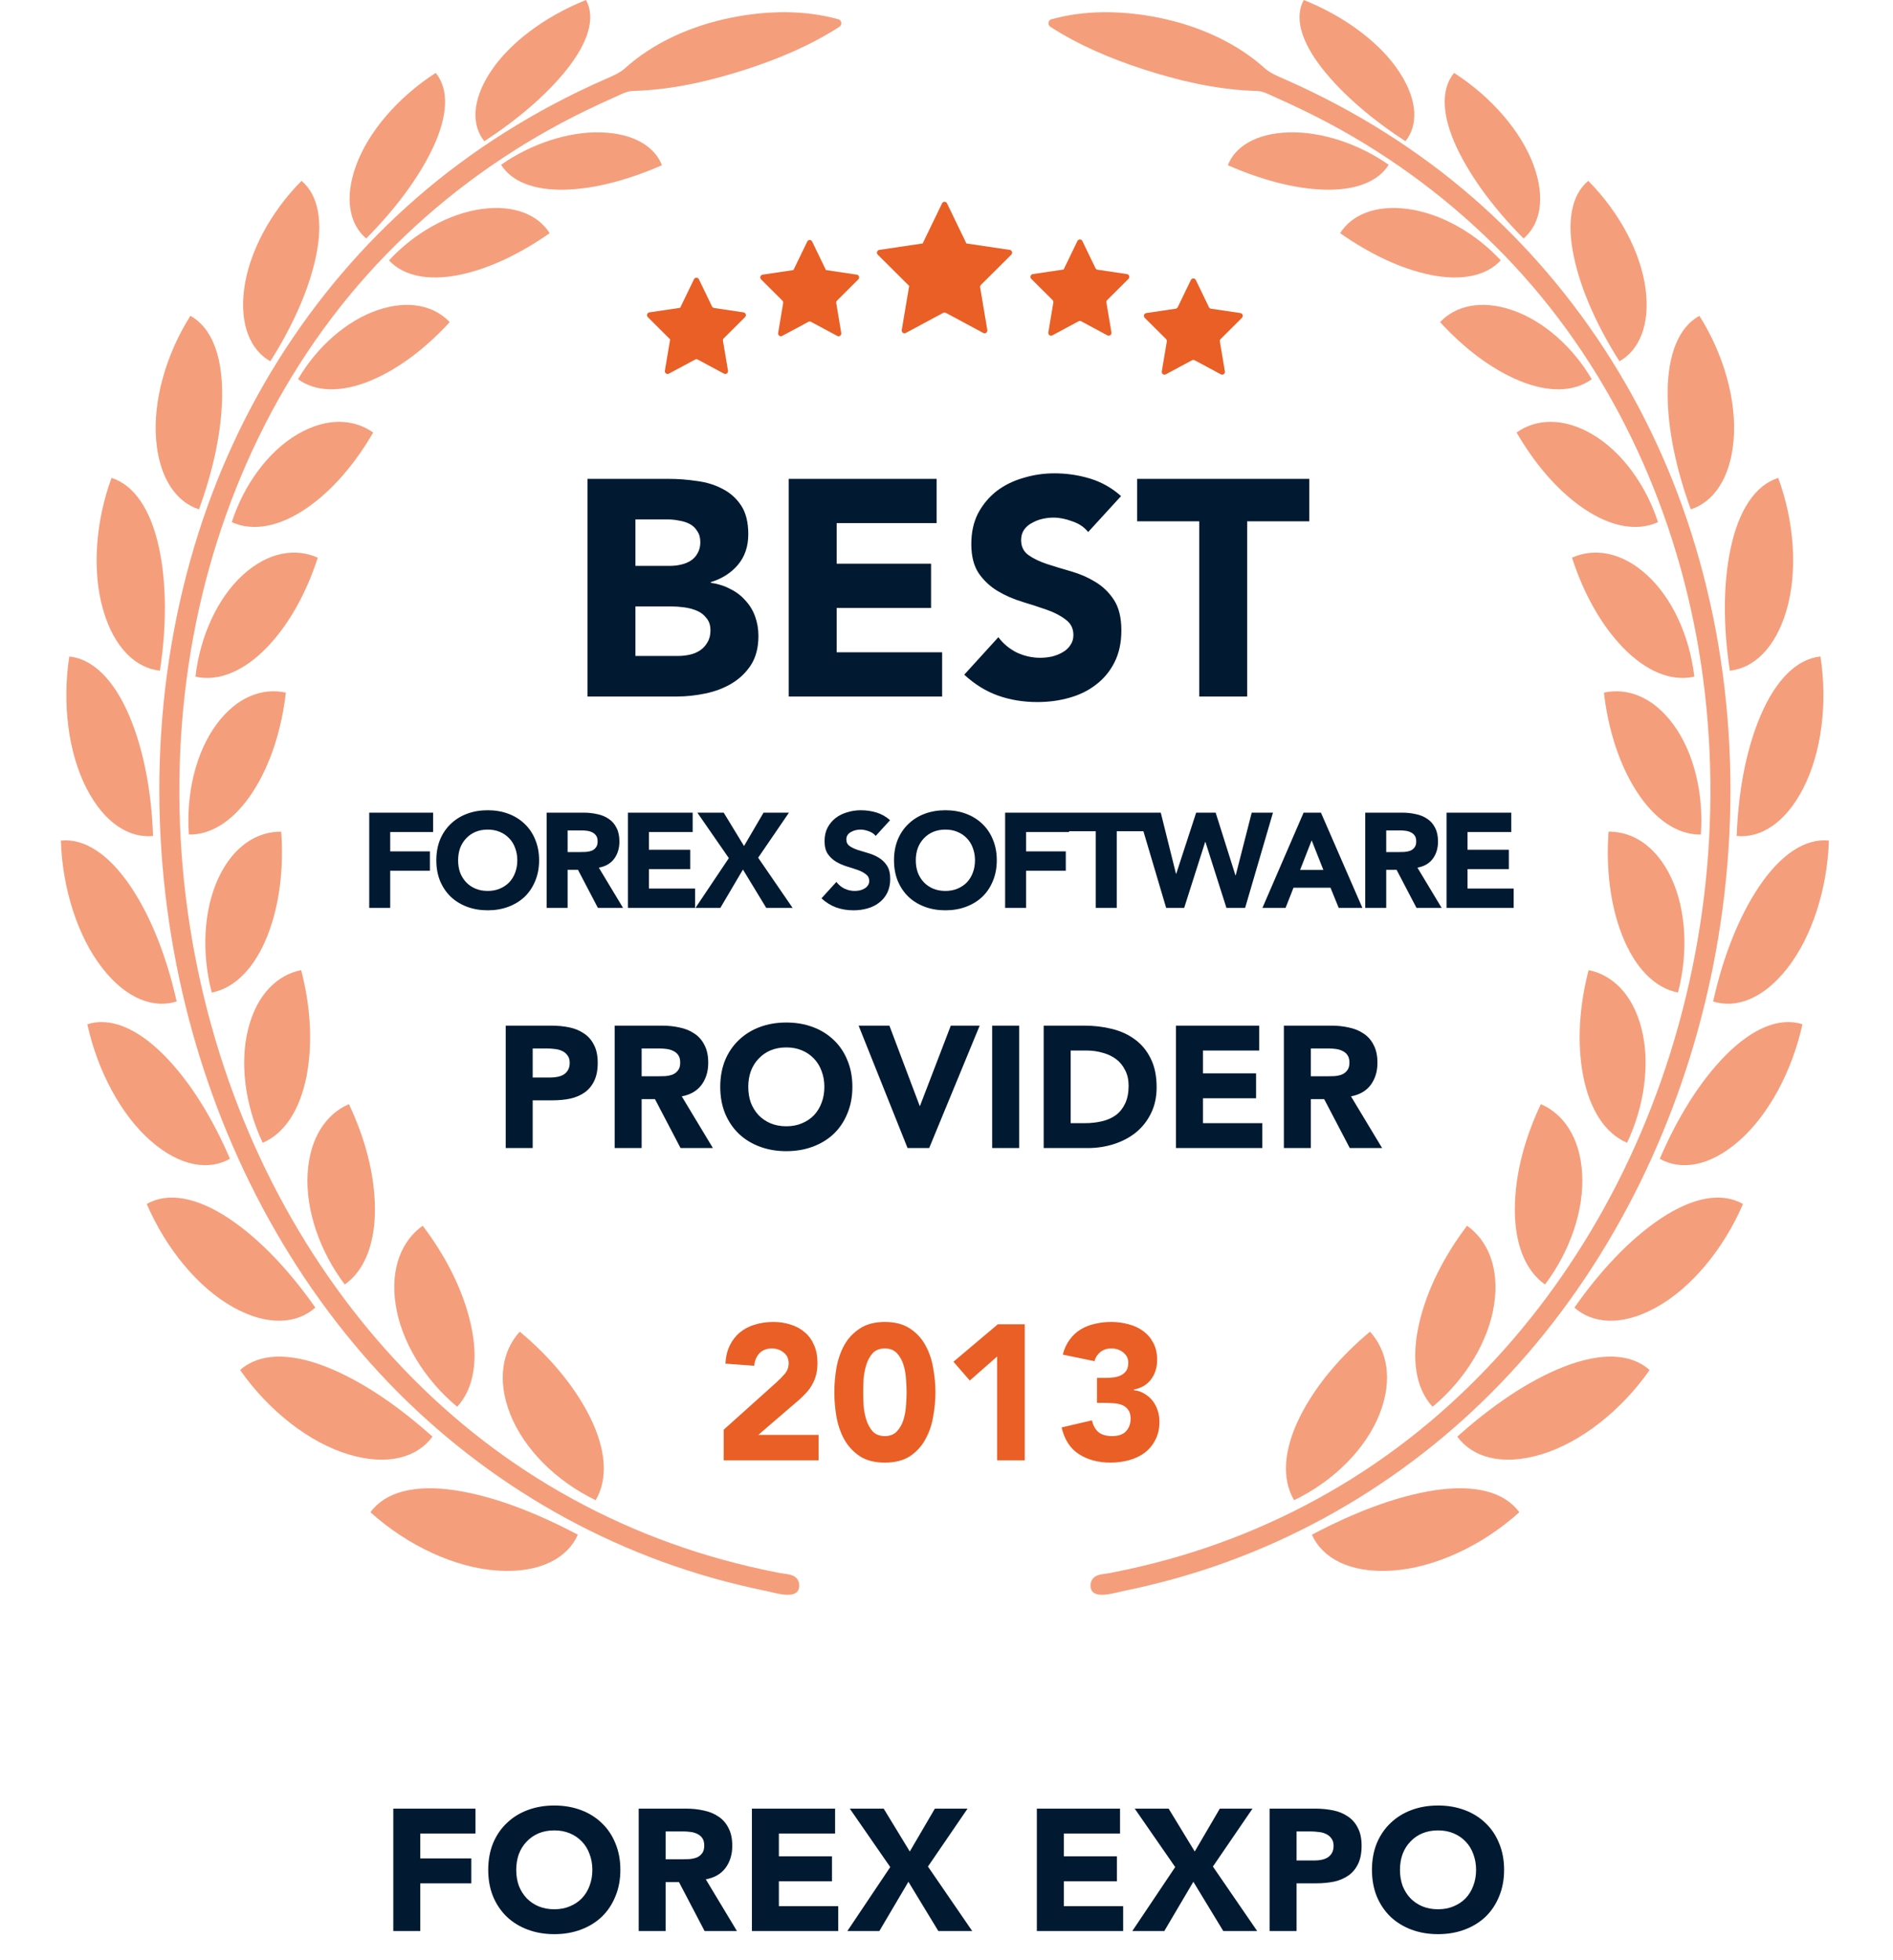 <svg xmlns="http://www.w3.org/2000/svg" width="197" height="204" viewBox="0 0 197 204" fill="none"><path d="M87.336 2.04C87.283 2.006 87.223 1.986 87.159 1.983C83.787 1.061 80.177 1.104 76.756 1.713C73.229 2.342 69.724 3.634 66.781 5.717C66.204 6.125 65.646 6.565 65.121 7.039C64.455 7.639 63.741 7.908 62.923 8.269C61.1 9.072 59.305 9.94 57.545 10.877C54.153 12.681 50.891 14.734 47.802 17.024C35.743 25.967 26.709 38.456 21.624 52.614C16.149 67.857 15.235 84.633 18.374 100.49C21.306 115.3 27.832 129.461 37.684 140.898C47.297 152.058 59.988 160.242 74.124 164.241C76.013 164.775 77.922 165.236 79.845 165.626C80.709 165.801 83.337 166.694 83.165 164.881C83.128 164.49 82.878 164.17 82.528 164.013C82.13 163.834 81.604 163.819 81.172 163.736C80.59 163.624 80.008 163.507 79.428 163.381C77.527 162.972 75.641 162.491 73.776 161.937C66.629 159.814 59.82 156.596 53.648 152.389C41.317 143.986 31.872 131.804 25.982 118.096C19.62 103.288 17.319 86.679 19.419 70.685C21.453 55.184 27.783 40.254 38.222 28.598C43.306 22.92 49.277 18.091 55.838 14.247C57.557 13.241 59.315 12.308 61.106 11.441C62.024 10.996 62.95 10.569 63.882 10.155C64.303 9.969 64.724 9.753 65.157 9.599C65.624 9.434 66.11 9.464 66.601 9.439C70.393 9.246 74.157 8.36 77.759 7.183C81.1 6.091 84.393 4.704 87.355 2.788C87.355 2.788 87.355 2.788 87.356 2.788C87.365 2.782 87.374 2.775 87.382 2.767C87.492 2.683 87.544 2.572 87.549 2.459C87.549 2.452 87.549 2.442 87.55 2.435C87.55 2.431 87.55 2.429 87.55 2.425C87.558 2.274 87.493 2.121 87.335 2.042L87.336 2.04Z" fill="#F59E7B"></path><path d="M62.572 13.78C59.165 13.671 55.261 14.964 52.147 17.153C53.256 18.914 55.582 19.82 58.782 19.745C61.992 19.666 65.506 18.676 68.885 17.198C68.148 15.289 65.991 13.886 62.572 13.781V13.78Z" fill="#F59E7B"></path><path d="M59.065 7.128C61.257 4.33 61.986 1.823 60.984 0C56.658 1.726 52.971 4.517 51.016 7.526C49.052 10.543 49.105 13.093 50.404 14.7C53.706 12.548 56.862 9.934 59.065 7.129V7.128Z" fill="#F59E7B"></path><path d="M61.99 156.153C63.335 153.867 63.041 150.795 61.38 147.463C59.706 144.12 57.066 141.093 54.091 138.61C52.327 140.539 51.667 143.571 53.098 147.192C54.516 150.8 57.858 154.162 61.99 156.153Z" fill="#F59E7B"></path><path d="M38.553 157.407C42.429 160.907 47.406 163.204 51.811 163.483C56.232 163.771 59.08 162.142 60.135 159.744C55.891 157.502 51.445 155.734 47.312 155.115C43.195 154.506 40.117 155.264 38.553 157.407Z" fill="#F59E7B"></path><path d="M47.578 146.429C49.366 144.484 49.805 141.418 48.988 137.804C48.162 134.176 46.316 130.65 43.988 127.585C41.874 129.09 40.593 131.91 41.168 135.756C41.732 139.586 44.158 143.591 47.579 146.429H47.578Z" fill="#F59E7B"></path><path d="M45.006 149.537C41.539 146.429 37.709 143.744 33.891 142.25C30.086 140.768 26.954 140.847 24.989 142.605C27.965 146.857 32.2 150.173 36.303 151.395C40.42 152.63 43.46 151.653 45.006 149.537Z" fill="#F59E7B"></path><path d="M39.019 125.76C38.987 122.117 37.939 118.351 36.309 114.929C33.997 115.928 32.233 118.358 32.015 122.152C31.79 125.93 33.271 130.262 35.88 133.698C37.973 132.224 39.043 129.389 39.019 125.76Z" fill="#F59E7B"></path><path d="M32.817 136.106C30.224 132.407 27.145 129.041 23.815 126.823C20.494 124.618 17.488 124.051 15.273 125.322C17.278 129.983 20.616 134.019 24.231 136.045C27.857 138.084 30.912 137.798 32.817 136.107V136.106Z" fill="#F59E7B"></path><path d="M31.909 111.977C32.583 108.464 32.284 104.615 31.341 100.978C28.919 101.46 26.767 103.433 25.842 107.038C24.914 110.624 25.514 115.096 27.339 118.95C29.64 117.973 31.231 115.474 31.909 111.977Z" fill="#F59E7B"></path><path d="M23.933 120.613C22.176 116.517 19.852 112.639 17.056 109.819C14.266 107.014 11.464 105.849 9.087 106.613C10.158 111.497 12.608 116.061 15.693 118.758C18.784 121.47 21.769 121.838 23.933 120.615V120.613Z" fill="#F59E7B"></path><path d="M27.817 97.439C29.124 94.143 29.531 90.319 29.264 86.568C26.792 86.54 24.314 88.027 22.747 91.36C21.18 94.677 20.954 99.172 22.038 103.315C24.48 102.835 26.508 100.718 27.817 97.438V97.439Z" fill="#F59E7B"></path><path d="M18.382 104.24C17.411 99.872 15.832 95.603 13.593 92.27C11.358 88.953 8.811 87.237 6.332 87.493C6.497 92.49 8.079 97.456 10.619 100.728C13.163 104.017 16.027 104.991 18.382 104.24Z" fill="#F59E7B"></path><path d="M19.657 86.868C22.127 86.903 24.488 85.266 26.359 82.351C28.231 79.422 29.32 75.79 29.748 72.094C27.342 71.564 24.65 72.504 22.515 75.419C20.382 78.317 19.349 82.628 19.656 86.868H19.657Z" fill="#F59E7B"></path><path d="M15.928 87.015C15.772 82.583 15.003 78.124 13.425 74.438C11.846 70.767 9.677 68.587 7.211 68.332C6.459 73.205 7.102 78.336 8.988 82.024C10.876 85.729 13.494 87.26 15.928 87.015Z" fill="#F59E7B"></path><path d="M27.776 67.391C30.167 64.907 31.927 61.579 33.071 58.047C30.805 57.035 27.967 57.404 25.305 59.818C22.649 62.216 20.821 66.224 20.34 70.433C22.765 70.974 25.389 69.859 27.775 67.391H27.776Z" fill="#F59E7B"></path><path d="M16.643 69.813C17.308 65.447 17.39 60.924 16.543 56.994C15.694 53.078 13.986 50.5 11.607 49.743C9.912 54.359 9.575 59.512 10.741 63.507C11.906 67.519 14.203 69.553 16.643 69.813Z" fill="#F59E7B"></path><path d="M31.855 52.932C34.641 51.031 37.001 48.185 38.835 45.021C36.854 43.608 34.031 43.408 30.979 45.193C27.936 46.965 25.388 50.429 24.118 54.351C26.344 55.356 29.076 54.819 31.854 52.932H31.855Z" fill="#F59E7B"></path><path d="M20.706 53.019C22.182 48.989 23.148 44.687 23.118 40.766C23.082 36.86 21.959 34.062 19.814 32.871C17.243 36.94 15.906 41.781 16.252 45.821C16.594 49.877 18.412 52.279 20.705 53.019H20.706Z" fill="#F59E7B"></path><path d="M46.8 33.53C45.223 31.856 42.583 31.168 39.332 32.267C36.092 33.355 32.992 36.086 31.015 39.473C32.895 40.832 35.553 40.863 38.55 39.627C41.556 38.382 44.382 36.158 46.8 33.53Z" fill="#F59E7B"></path><path d="M28.13 37.607C30.315 34.17 32.098 30.369 32.873 26.736C33.64 23.115 33.158 20.32 31.379 18.825C28.118 22.111 25.892 26.316 25.407 30.107C24.916 33.911 26.137 36.479 28.13 37.607Z" fill="#F59E7B"></path><path d="M50.142 21.754C46.724 22.214 43.113 24.251 40.482 27.104C42.012 28.739 44.576 29.256 47.761 28.62C50.956 27.977 54.214 26.357 57.2 24.272C56.025 22.402 53.572 21.286 50.142 21.754Z" fill="#F59E7B"></path><path d="M38.108 24.823C40.945 21.966 43.504 18.679 45.06 15.367C46.607 12.064 46.76 9.322 45.343 7.586C41.413 10.127 38.34 13.709 37.062 17.212C35.776 20.726 36.419 23.385 38.108 24.822V24.823Z" fill="#F59E7B"></path><path d="M109.327 2.04C109.38 2.006 109.441 1.986 109.505 1.983C112.877 1.061 116.486 1.104 119.908 1.713C123.434 2.342 126.94 3.634 129.882 5.717C130.459 6.125 131.018 6.565 131.542 7.039C132.208 7.639 132.923 7.908 133.741 8.269C135.564 9.072 137.359 9.94 139.118 10.877C142.511 12.681 145.773 14.734 148.862 17.024C160.921 25.967 169.955 38.456 175.04 52.614C180.515 67.857 181.428 84.633 178.29 100.49C175.358 115.3 168.831 129.461 158.98 140.898C149.366 152.058 136.676 160.242 122.54 164.241C120.652 164.775 118.742 165.236 116.819 165.626C115.955 165.801 113.325 166.694 113.498 164.881C113.535 164.49 113.786 164.17 114.135 164.013C114.534 163.834 115.06 163.819 115.491 163.736C116.074 163.624 116.656 163.507 117.236 163.381C119.136 162.972 121.022 162.491 122.887 161.937C130.035 159.814 136.843 156.596 143.016 152.389C155.347 143.986 164.792 131.804 170.681 118.096C177.044 103.288 179.344 86.679 177.245 70.685C175.211 55.184 168.881 40.254 158.442 28.598C153.357 22.92 147.387 18.091 140.826 14.247C139.107 13.241 137.349 12.308 135.557 11.441C134.639 10.996 133.714 10.569 132.781 10.155C132.36 9.969 131.94 9.753 131.506 9.599C131.039 9.434 130.554 9.464 130.063 9.439C126.271 9.246 122.506 8.36 118.905 7.183C115.563 6.091 112.27 4.704 109.308 2.788C109.308 2.788 109.308 2.788 109.307 2.788C109.298 2.782 109.289 2.775 109.281 2.767C109.171 2.683 109.12 2.572 109.115 2.459C109.115 2.452 109.115 2.442 109.114 2.435C109.114 2.431 109.114 2.429 109.114 2.425C109.106 2.274 109.17 2.121 109.328 2.042L109.327 2.04Z" fill="#F59E7B"></path><path d="M134.092 13.78C137.499 13.671 141.403 14.964 144.517 17.153C143.408 18.914 141.082 19.82 137.882 19.745C134.672 19.666 131.158 18.676 127.779 17.198C128.516 15.289 130.673 13.886 134.092 13.781V13.78Z" fill="#F59E7B"></path><path d="M137.599 7.128C135.406 4.33 134.677 1.823 135.679 0C140.005 1.726 143.693 4.517 145.647 7.526C147.611 10.543 147.558 13.093 146.259 14.7C142.957 12.548 139.801 9.934 137.599 7.129V7.128Z" fill="#F59E7B"></path><path d="M134.672 156.153C133.328 153.867 133.622 150.795 135.282 147.463C136.957 144.12 139.597 141.093 142.571 138.61C144.336 140.539 144.996 143.571 143.564 147.192C142.147 150.8 138.805 154.162 134.672 156.153Z" fill="#F59E7B"></path><path d="M158.11 157.407C154.235 160.907 149.257 163.204 144.853 163.483C140.431 163.771 137.583 162.142 136.529 159.744C140.773 157.502 145.219 155.734 149.351 155.115C153.468 154.506 156.546 155.264 158.11 157.407Z" fill="#F59E7B"></path><path d="M149.085 146.429C147.297 144.484 146.858 141.418 147.674 137.804C148.501 134.176 150.347 130.65 152.674 127.585C154.788 129.09 156.07 131.91 155.495 135.756C154.931 139.586 152.505 143.591 149.084 146.429H149.085Z" fill="#F59E7B"></path><path d="M151.657 149.537C155.123 146.429 158.955 143.744 162.773 142.25C166.578 140.768 169.71 140.847 171.673 142.605C168.698 146.857 164.463 150.173 160.359 151.395C156.242 152.63 153.202 151.653 151.657 149.537Z" fill="#F59E7B"></path><path d="M157.644 125.76C157.675 122.117 158.724 118.351 160.354 114.929C162.665 115.928 164.43 118.358 164.648 122.152C164.873 125.93 163.392 130.262 160.783 133.698C158.69 132.224 157.619 129.389 157.644 125.76Z" fill="#F59E7B"></path><path d="M163.846 136.106C166.438 132.407 169.517 129.041 172.848 126.823C176.169 124.618 179.175 124.051 181.39 125.322C179.385 129.983 176.046 134.019 172.431 136.045C168.805 138.084 165.751 137.798 163.846 136.107V136.106Z" fill="#F59E7B"></path><path d="M164.755 111.977C164.081 108.464 164.38 104.615 165.323 100.978C167.745 101.46 169.897 103.433 170.822 107.038C171.75 110.624 171.151 115.096 169.325 118.95C167.024 117.973 165.433 115.474 164.755 111.977Z" fill="#F59E7B"></path><path d="M172.729 120.613C174.486 116.517 176.81 112.639 179.606 109.819C182.396 107.014 185.198 105.849 187.575 106.613C186.505 111.497 184.055 116.061 180.97 118.758C177.879 121.47 174.894 121.838 172.729 120.615V120.613Z" fill="#F59E7B"></path><path d="M168.846 97.439C167.538 94.143 167.131 90.319 167.399 86.568C169.87 86.54 172.348 88.027 173.915 91.36C175.482 94.677 175.708 99.172 174.624 103.315C172.182 102.835 170.154 100.718 168.846 97.438V97.439Z" fill="#F59E7B"></path><path d="M178.281 104.24C179.251 99.872 180.831 95.603 183.069 92.27C185.305 88.953 187.851 87.237 190.33 87.493C190.165 92.49 188.584 97.456 186.044 100.728C183.5 104.017 180.635 104.991 178.279 104.24H178.281Z" fill="#F59E7B"></path><path d="M177.005 86.868C174.535 86.903 172.174 85.266 170.304 82.351C168.431 79.422 167.343 75.79 166.915 72.094C169.321 71.564 172.012 72.504 174.146 75.419C176.28 78.317 177.312 82.628 177.005 86.868Z" fill="#F59E7B"></path><path d="M180.734 87.015C180.89 82.583 181.66 78.124 183.238 74.438C184.815 70.767 186.985 68.587 189.451 68.332C190.204 73.205 189.56 78.336 187.674 82.024C185.787 85.729 183.168 87.26 180.734 87.015Z" fill="#F59E7B"></path><path d="M168.887 67.391C166.497 64.907 164.736 61.579 163.593 58.047C165.859 57.035 168.696 57.404 171.358 59.818C174.014 62.216 175.843 66.224 176.323 70.433C173.898 70.974 171.274 69.859 168.888 67.391H168.887Z" fill="#F59E7B"></path><path d="M180.02 69.813C179.355 65.447 179.273 60.924 180.12 56.994C180.969 53.078 182.676 50.5 185.055 49.743C186.751 54.359 187.088 59.512 185.922 63.507C184.757 67.519 182.459 69.553 180.02 69.813Z" fill="#F59E7B"></path><path d="M164.808 52.932C162.022 51.031 159.662 48.185 157.828 45.021C159.809 43.608 162.632 43.408 165.684 45.193C168.727 46.965 171.275 50.429 172.545 54.351C170.319 55.356 167.587 54.819 164.809 52.932H164.808Z" fill="#F59E7B"></path><path d="M175.958 53.019C174.482 48.989 173.515 44.687 173.546 40.766C173.582 36.86 174.705 34.062 176.85 32.871C179.421 36.94 180.758 41.781 180.412 45.821C180.07 49.877 178.251 52.279 175.959 53.019H175.958Z" fill="#F59E7B"></path><path d="M149.863 33.53C151.44 31.856 154.08 31.168 157.33 32.267C160.571 33.355 163.671 36.086 165.648 39.473C163.768 40.832 161.109 40.863 158.112 39.627C155.106 38.382 152.281 36.158 149.863 33.53Z" fill="#F59E7B"></path><path d="M168.533 37.607C166.348 34.17 164.565 30.369 163.79 26.736C163.023 23.115 163.505 20.32 165.284 18.825C168.545 22.111 170.77 26.316 171.256 30.107C171.746 33.911 170.525 36.479 168.533 37.607Z" fill="#F59E7B"></path><path d="M146.522 21.754C149.94 22.214 153.551 24.251 156.182 27.104C154.652 28.739 152.088 29.256 148.904 28.62C145.708 27.977 142.45 26.357 139.464 24.272C140.639 22.402 143.093 21.286 146.522 21.754Z" fill="#F59E7B"></path><path d="M158.556 24.823C155.719 21.966 153.16 18.679 151.604 15.367C150.057 12.064 149.905 9.322 151.321 7.586C155.252 10.127 158.324 13.709 159.602 17.212C160.888 20.726 160.245 23.385 158.556 24.822V24.823Z" fill="#F59E7B"></path><path d="M72.344 37.425L69.607 38.894C69.397 39.006 69.152 38.824 69.192 38.587L69.74 35.323L67.419 33.011C67.249 32.843 67.343 32.549 67.577 32.514L70.785 32.038L72.22 29.069C72.325 28.852 72.628 28.852 72.732 29.069L74.1 31.9C74.142 31.987 74.223 32.046 74.315 32.059L77.375 32.514C77.61 32.548 77.703 32.842 77.534 33.011L75.319 35.215C75.252 35.282 75.221 35.379 75.237 35.473L75.76 38.586C75.8 38.824 75.555 39.005 75.346 38.893L72.608 37.424C72.525 37.379 72.425 37.379 72.343 37.424L72.344 37.425Z" fill="#E95F26"></path><path d="M84.132 33.497L81.394 34.966C81.185 35.079 80.939 34.897 80.98 34.659L81.502 31.547C81.518 31.452 81.487 31.356 81.42 31.289L79.206 29.084C79.036 28.916 79.13 28.622 79.365 28.587L82.573 28.111L84.008 25.142C84.113 24.925 84.415 24.925 84.519 25.142L85.954 28.111L89.163 28.587C89.397 28.621 89.491 28.915 89.321 29.084L87.107 31.289C87.04 31.356 87.008 31.452 87.025 31.547L87.547 34.659C87.588 34.897 87.342 35.079 87.133 34.966L84.396 33.497C84.313 33.453 84.213 33.453 84.13 33.497H84.132Z" fill="#E95F26"></path><path d="M98.162 32.563L94.258 34.66C94.048 34.772 93.803 34.59 93.843 34.352L94.615 29.761L91.348 26.509C91.178 26.34 91.272 26.046 91.506 26.011L96.02 25.341L98.039 21.163C98.144 20.946 98.447 20.946 98.551 21.163L100.57 25.341L105.084 26.011C105.319 26.046 105.413 26.339 105.243 26.509L102.084 29.653C102.016 29.72 101.985 29.817 102.002 29.911L102.747 34.352C102.787 34.59 102.542 34.772 102.333 34.66L98.428 32.563C98.345 32.519 98.245 32.519 98.162 32.563Z" fill="#E95F26"></path><path d="M112.249 33.439L109.511 34.909C109.302 35.021 109.057 34.839 109.097 34.601L109.619 31.489C109.635 31.394 109.605 31.298 109.537 31.231L107.323 29.027C107.153 28.858 107.247 28.564 107.482 28.529L110.69 28.053L112.125 25.084C112.23 24.867 112.532 24.867 112.637 25.084L114.005 27.916C114.047 28.002 114.127 28.062 114.22 28.075L117.28 28.529C117.514 28.564 117.608 28.858 117.438 29.027L115.224 31.231C115.157 31.298 115.126 31.394 115.142 31.489L115.664 34.601C115.705 34.839 115.459 35.021 115.25 34.909L112.513 33.439C112.43 33.395 112.33 33.395 112.247 33.439H112.249Z" fill="#E95F26"></path><path d="M124.055 37.496L121.318 38.966C121.109 39.078 120.864 38.896 120.904 38.658L121.427 35.546C121.442 35.452 121.412 35.355 121.345 35.288L119.13 33.084C118.961 32.916 119.054 32.622 119.289 32.586L122.349 32.132C122.441 32.119 122.522 32.059 122.564 31.973L123.932 29.142C124.037 28.925 124.34 28.925 124.444 29.142L125.812 31.973C125.854 32.059 125.934 32.119 126.027 32.132L129.087 32.586C129.322 32.621 129.415 32.915 129.245 33.084L127.031 35.288C126.964 35.355 126.933 35.452 126.949 35.546L127.472 38.658C127.512 38.896 127.267 39.078 127.057 38.966L124.321 37.496C124.238 37.452 124.138 37.452 124.055 37.496Z" fill="#E95F26"></path><path d="M75.312 148.82L80.812 143.88C81.092 143.627 81.372 143.34 81.652 143.02C81.932 142.7 82.072 142.327 82.072 141.9C82.072 141.42 81.899 141.047 81.552 140.78C81.205 140.5 80.799 140.36 80.332 140.36C79.772 140.36 79.332 140.533 79.012 140.88C78.705 141.227 78.532 141.653 78.492 142.16L75.492 141.94C75.532 141.207 75.685 140.573 75.952 140.04C76.219 139.493 76.572 139.04 77.012 138.68C77.452 138.32 77.965 138.053 78.552 137.88C79.152 137.693 79.799 137.6 80.492 137.6C81.132 137.6 81.732 137.693 82.292 137.88C82.852 138.053 83.339 138.32 83.752 138.68C84.165 139.027 84.485 139.467 84.712 140C84.952 140.533 85.072 141.153 85.072 141.86C85.072 142.313 85.025 142.727 84.932 143.1C84.839 143.46 84.705 143.793 84.532 144.1C84.372 144.393 84.179 144.667 83.952 144.92C83.725 145.173 83.479 145.42 83.212 145.66L78.912 149.36H85.192V152H75.312V148.82ZM86.828 144.92C86.828 144.08 86.901 143.227 87.048 142.36C87.208 141.493 87.481 140.707 87.868 140C88.268 139.293 88.808 138.72 89.488 138.28C90.168 137.827 91.035 137.6 92.088 137.6C93.141 137.6 94.008 137.827 94.688 138.28C95.368 138.72 95.901 139.293 96.288 140C96.688 140.707 96.961 141.493 97.108 142.36C97.268 143.227 97.348 144.08 97.348 144.92C97.348 145.76 97.268 146.613 97.108 147.48C96.961 148.347 96.688 149.133 96.288 149.84C95.901 150.547 95.368 151.127 94.688 151.58C94.008 152.02 93.141 152.24 92.088 152.24C91.035 152.24 90.168 152.02 89.488 151.58C88.808 151.127 88.268 150.547 87.868 149.84C87.481 149.133 87.208 148.347 87.048 147.48C86.901 146.613 86.828 145.76 86.828 144.92ZM89.828 144.92C89.828 145.293 89.841 145.74 89.868 146.26C89.908 146.78 90.001 147.28 90.148 147.76C90.295 148.24 90.515 148.647 90.808 148.98C91.115 149.313 91.541 149.48 92.088 149.48C92.621 149.48 93.041 149.313 93.348 148.98C93.655 148.647 93.881 148.24 94.028 147.76C94.175 147.28 94.261 146.78 94.288 146.26C94.328 145.74 94.348 145.293 94.348 144.92C94.348 144.547 94.328 144.1 94.288 143.58C94.261 143.06 94.175 142.56 94.028 142.08C93.881 141.6 93.655 141.193 93.348 140.86C93.041 140.527 92.621 140.36 92.088 140.36C91.541 140.36 91.115 140.527 90.808 140.86C90.515 141.193 90.295 141.6 90.148 142.08C90.001 142.56 89.908 143.06 89.868 143.58C89.841 144.1 89.828 144.547 89.828 144.92ZM103.764 141.2L100.924 143.7L99.224 141.74L103.844 137.84H106.644V152H103.764V141.2ZM114.16 143.42H115.14C115.42 143.42 115.693 143.4 115.96 143.36C116.227 143.32 116.467 143.247 116.68 143.14C116.907 143.02 117.087 142.86 117.22 142.66C117.353 142.447 117.42 142.173 117.42 141.84C117.42 141.413 117.247 141.06 116.9 140.78C116.567 140.5 116.153 140.36 115.66 140.36C115.193 140.36 114.807 140.487 114.5 140.74C114.193 140.993 113.993 141.307 113.9 141.68L110.6 141C110.76 140.387 111 139.867 111.32 139.44C111.64 139 112.02 138.647 112.46 138.38C112.9 138.113 113.387 137.92 113.92 137.8C114.467 137.667 115.04 137.6 115.64 137.6C116.267 137.6 116.867 137.68 117.44 137.84C118.027 137.987 118.54 138.227 118.98 138.56C119.42 138.88 119.767 139.287 120.02 139.78C120.287 140.273 120.42 140.86 120.42 141.54C120.42 142.327 120.213 143 119.8 143.56C119.387 144.12 118.787 144.48 118 144.64V144.7C118.427 144.753 118.8 144.88 119.12 145.08C119.453 145.28 119.733 145.527 119.96 145.82C120.187 146.113 120.36 146.447 120.48 146.82C120.6 147.193 120.66 147.587 120.66 148C120.66 148.707 120.52 149.327 120.24 149.86C119.973 150.393 119.607 150.84 119.14 151.2C118.687 151.547 118.147 151.807 117.52 151.98C116.907 152.153 116.253 152.24 115.56 152.24C114.293 152.24 113.2 151.947 112.28 151.36C111.373 150.773 110.773 149.847 110.48 148.58L113.64 147.84C113.747 148.347 113.96 148.747 114.28 149.04C114.613 149.333 115.1 149.48 115.74 149.48C116.393 149.48 116.873 149.313 117.18 148.98C117.5 148.633 117.66 148.193 117.66 147.66C117.66 147.26 117.573 146.953 117.4 146.74C117.24 146.513 117.027 146.347 116.76 146.24C116.493 146.133 116.193 146.073 115.86 146.06C115.527 146.033 115.193 146.02 114.86 146.02H114.16V143.42Z" fill="#E95F26"></path><path d="M61.136 49.844H69.584C70.565 49.844 71.547 49.919 72.528 50.068C73.531 50.196 74.427 50.473 75.216 50.9C76.005 51.305 76.645 51.881 77.136 52.628C77.627 53.375 77.872 54.367 77.872 55.604C77.872 56.884 77.509 57.951 76.784 58.804C76.08 59.636 75.141 60.233 73.968 60.596V60.66C74.715 60.767 75.387 60.98 75.984 61.3C76.603 61.599 77.125 61.993 77.552 62.484C78 62.953 78.341 63.508 78.576 64.148C78.811 64.788 78.928 65.471 78.928 66.196C78.928 67.391 78.672 68.393 78.16 69.204C77.648 69.993 76.987 70.633 76.176 71.124C75.365 71.615 74.448 71.967 73.424 72.18C72.421 72.393 71.419 72.5 70.416 72.5H61.136V49.844ZM66.128 58.9H69.744C70.128 58.9 70.501 58.857 70.864 58.772C71.248 58.687 71.589 58.548 71.888 58.356C72.187 58.164 72.421 57.908 72.592 57.588C72.784 57.268 72.88 56.884 72.88 56.436C72.88 55.967 72.773 55.583 72.56 55.284C72.368 54.964 72.112 54.719 71.792 54.548C71.472 54.377 71.109 54.26 70.704 54.196C70.299 54.111 69.904 54.068 69.52 54.068H66.128V58.9ZM66.128 68.276H70.608C70.992 68.276 71.376 68.233 71.76 68.148C72.165 68.063 72.528 67.913 72.848 67.7C73.168 67.487 73.424 67.209 73.616 66.868C73.829 66.527 73.936 66.111 73.936 65.62C73.936 65.087 73.797 64.66 73.52 64.34C73.264 63.999 72.933 63.743 72.528 63.572C72.123 63.401 71.685 63.284 71.216 63.22C70.747 63.156 70.309 63.124 69.904 63.124H66.128V68.276ZM82.078 49.844H97.47V54.452H87.07V58.676H96.894V63.284H87.07V67.892H98.046V72.5H82.078V49.844ZM113.242 55.38C112.837 54.868 112.282 54.495 111.578 54.26C110.896 54.004 110.245 53.876 109.626 53.876C109.264 53.876 108.89 53.919 108.506 54.004C108.122 54.089 107.76 54.228 107.418 54.42C107.077 54.591 106.8 54.825 106.586 55.124C106.373 55.423 106.266 55.785 106.266 56.212C106.266 56.895 106.522 57.417 107.034 57.78C107.546 58.143 108.186 58.452 108.954 58.708C109.744 58.964 110.586 59.22 111.482 59.476C112.378 59.732 113.21 60.095 113.978 60.564C114.768 61.033 115.418 61.663 115.93 62.452C116.442 63.241 116.698 64.297 116.698 65.62C116.698 66.879 116.464 67.977 115.994 68.916C115.525 69.855 114.885 70.633 114.074 71.252C113.285 71.871 112.357 72.329 111.29 72.628C110.245 72.927 109.136 73.076 107.962 73.076C106.49 73.076 105.125 72.852 103.866 72.404C102.608 71.956 101.434 71.231 100.346 70.228L103.898 66.324C104.41 67.007 105.05 67.54 105.818 67.924C106.608 68.287 107.418 68.468 108.25 68.468C108.656 68.468 109.061 68.425 109.466 68.34C109.893 68.233 110.266 68.084 110.586 67.892C110.928 67.7 111.194 67.455 111.386 67.156C111.6 66.857 111.706 66.505 111.706 66.1C111.706 65.417 111.44 64.884 110.906 64.5C110.394 64.095 109.744 63.753 108.954 63.476C108.165 63.199 107.312 62.921 106.394 62.644C105.477 62.367 104.624 61.993 103.834 61.524C103.045 61.055 102.384 60.436 101.85 59.668C101.338 58.9 101.082 57.887 101.082 56.628C101.082 55.412 101.317 54.345 101.786 53.428C102.277 52.511 102.917 51.743 103.706 51.124C104.517 50.505 105.445 50.047 106.49 49.748C107.536 49.428 108.613 49.268 109.722 49.268C111.002 49.268 112.24 49.449 113.434 49.812C114.629 50.175 115.706 50.783 116.666 51.636L113.242 55.38ZM124.801 54.26H118.337V49.844H136.257V54.26H129.793V72.5H124.801V54.26Z" fill="#011A32"></path><path d="M38.424 84.588H45.074V86.604H40.608V88.62H44.738V90.636H40.608V94.5H38.424V84.588ZM45.407 89.544C45.407 88.751 45.538 88.032 45.799 87.388C46.069 86.744 46.443 86.198 46.919 85.75C47.395 85.293 47.959 84.943 48.613 84.7C49.266 84.457 49.98 84.336 50.755 84.336C51.529 84.336 52.243 84.457 52.897 84.7C53.55 84.943 54.115 85.293 54.591 85.75C55.067 86.198 55.435 86.744 55.697 87.388C55.968 88.032 56.103 88.751 56.103 89.544C56.103 90.337 55.968 91.056 55.697 91.7C55.435 92.344 55.067 92.895 54.591 93.352C54.115 93.8 53.55 94.145 52.897 94.388C52.243 94.631 51.529 94.752 50.755 94.752C49.98 94.752 49.266 94.631 48.613 94.388C47.959 94.145 47.395 93.8 46.919 93.352C46.443 92.895 46.069 92.344 45.799 91.7C45.538 91.056 45.407 90.337 45.407 89.544ZM47.675 89.544C47.675 90.011 47.745 90.44 47.885 90.832C48.034 91.215 48.244 91.551 48.515 91.84C48.785 92.12 49.108 92.339 49.481 92.498C49.864 92.657 50.288 92.736 50.755 92.736C51.221 92.736 51.642 92.657 52.015 92.498C52.398 92.339 52.724 92.12 52.995 91.84C53.266 91.551 53.471 91.215 53.611 90.832C53.76 90.44 53.835 90.011 53.835 89.544C53.835 89.087 53.76 88.662 53.611 88.27C53.471 87.878 53.266 87.542 52.995 87.262C52.724 86.973 52.398 86.749 52.015 86.59C51.642 86.431 51.221 86.352 50.755 86.352C50.288 86.352 49.864 86.431 49.481 86.59C49.108 86.749 48.785 86.973 48.515 87.262C48.244 87.542 48.034 87.878 47.885 88.27C47.745 88.662 47.675 89.087 47.675 89.544ZM56.887 84.588H60.723C61.227 84.588 61.703 84.639 62.151 84.742C62.609 84.835 63.005 84.999 63.341 85.232C63.687 85.456 63.957 85.764 64.153 86.156C64.359 86.539 64.461 87.019 64.461 87.598C64.461 88.298 64.279 88.895 63.915 89.39C63.551 89.875 63.019 90.183 62.319 90.314L64.839 94.5H62.221L60.149 90.538H59.071V94.5H56.887V84.588ZM59.071 88.69H60.359C60.555 88.69 60.761 88.685 60.975 88.676C61.199 88.657 61.4 88.615 61.577 88.55C61.755 88.475 61.899 88.363 62.011 88.214C62.133 88.065 62.193 87.855 62.193 87.584C62.193 87.332 62.142 87.131 62.039 86.982C61.937 86.833 61.806 86.721 61.647 86.646C61.489 86.562 61.307 86.506 61.101 86.478C60.896 86.45 60.695 86.436 60.499 86.436H59.071V88.69ZM65.349 84.588H72.083V86.604H67.533V88.452H71.831V90.468H67.533V92.484H72.335V94.5H65.349V84.588ZM75.848 89.32L72.572 84.588H75.316L77.43 88.06L79.46 84.588H82.106L78.9 89.278L82.484 94.5H79.74L77.318 90.51L74.966 94.5H72.376L75.848 89.32ZM91.13 87.01C90.953 86.786 90.71 86.623 90.402 86.52C90.103 86.408 89.819 86.352 89.548 86.352C89.389 86.352 89.226 86.371 89.058 86.408C88.89 86.445 88.731 86.506 88.582 86.59C88.433 86.665 88.311 86.767 88.218 86.898C88.124 87.029 88.078 87.187 88.078 87.374C88.078 87.673 88.19 87.901 88.414 88.06C88.638 88.219 88.918 88.354 89.254 88.466C89.599 88.578 89.968 88.69 90.36 88.802C90.752 88.914 91.116 89.073 91.452 89.278C91.797 89.483 92.082 89.759 92.306 90.104C92.53 90.449 92.642 90.911 92.642 91.49C92.642 92.041 92.539 92.521 92.334 92.932C92.129 93.343 91.849 93.683 91.494 93.954C91.148 94.225 90.743 94.425 90.276 94.556C89.819 94.687 89.333 94.752 88.82 94.752C88.176 94.752 87.579 94.654 87.028 94.458C86.477 94.262 85.964 93.945 85.488 93.506L87.042 91.798C87.266 92.097 87.546 92.33 87.882 92.498C88.227 92.657 88.582 92.736 88.946 92.736C89.123 92.736 89.3 92.717 89.478 92.68C89.665 92.633 89.828 92.568 89.968 92.484C90.117 92.4 90.234 92.293 90.318 92.162C90.411 92.031 90.458 91.877 90.458 91.7C90.458 91.401 90.341 91.168 90.108 91C89.884 90.823 89.599 90.673 89.254 90.552C88.909 90.431 88.535 90.309 88.134 90.188C87.733 90.067 87.359 89.903 87.014 89.698C86.668 89.493 86.379 89.222 86.146 88.886C85.922 88.55 85.81 88.107 85.81 87.556C85.81 87.024 85.912 86.557 86.118 86.156C86.332 85.755 86.612 85.419 86.958 85.148C87.312 84.877 87.719 84.677 88.176 84.546C88.633 84.406 89.105 84.336 89.59 84.336C90.15 84.336 90.691 84.415 91.214 84.574C91.737 84.733 92.208 84.999 92.628 85.372L91.13 87.01ZM93.037 89.544C93.037 88.751 93.168 88.032 93.429 87.388C93.7 86.744 94.073 86.198 94.549 85.75C95.025 85.293 95.59 84.943 96.243 84.7C96.896 84.457 97.61 84.336 98.385 84.336C99.16 84.336 99.874 84.457 100.527 84.7C101.18 84.943 101.745 85.293 102.221 85.75C102.697 86.198 103.066 86.744 103.327 87.388C103.598 88.032 103.733 88.751 103.733 89.544C103.733 90.337 103.598 91.056 103.327 91.7C103.066 92.344 102.697 92.895 102.221 93.352C101.745 93.8 101.18 94.145 100.527 94.388C99.874 94.631 99.16 94.752 98.385 94.752C97.61 94.752 96.896 94.631 96.243 94.388C95.59 94.145 95.025 93.8 94.549 93.352C94.073 92.895 93.7 92.344 93.429 91.7C93.168 91.056 93.037 90.337 93.037 89.544ZM95.305 89.544C95.305 90.011 95.375 90.44 95.515 90.832C95.664 91.215 95.874 91.551 96.145 91.84C96.416 92.12 96.738 92.339 97.111 92.498C97.494 92.657 97.918 92.736 98.385 92.736C98.852 92.736 99.272 92.657 99.645 92.498C100.028 92.339 100.354 92.12 100.625 91.84C100.896 91.551 101.101 91.215 101.241 90.832C101.39 90.44 101.465 90.011 101.465 89.544C101.465 89.087 101.39 88.662 101.241 88.27C101.101 87.878 100.896 87.542 100.625 87.262C100.354 86.973 100.028 86.749 99.645 86.59C99.272 86.431 98.852 86.352 98.385 86.352C97.918 86.352 97.494 86.431 97.111 86.59C96.738 86.749 96.416 86.973 96.145 87.262C95.874 87.542 95.664 87.878 95.515 88.27C95.375 88.662 95.305 89.087 95.305 89.544ZM104.601 84.588H111.251V86.604H106.785V88.62H110.915V90.636H106.785V94.5H104.601V84.588ZM114.034 86.52H111.206V84.588H119.046V86.52H116.218V94.5H114.034V86.52ZM118.419 84.588H120.799L122.381 90.944H122.409L124.481 84.588H126.511L128.569 91.112H128.597L130.263 84.588H132.475L129.577 94.5H127.631L125.447 87.64H125.419L123.235 94.5H121.359L118.419 84.588ZM135.662 84.588H137.468L141.78 94.5H139.316L138.462 92.4H134.612L133.786 94.5H131.378L135.662 84.588ZM136.502 87.472L135.298 90.552H137.72L136.502 87.472ZM142.077 84.588H145.913C146.417 84.588 146.893 84.639 147.341 84.742C147.798 84.835 148.195 84.999 148.531 85.232C148.876 85.456 149.147 85.764 149.343 86.156C149.548 86.539 149.651 87.019 149.651 87.598C149.651 88.298 149.469 88.895 149.105 89.39C148.741 89.875 148.209 90.183 147.509 90.314L150.029 94.5H147.411L145.339 90.538H144.261V94.5H142.077V84.588ZM144.261 88.69H145.549C145.745 88.69 145.95 88.685 146.165 88.676C146.389 88.657 146.589 88.615 146.767 88.55C146.944 88.475 147.089 88.363 147.201 88.214C147.322 88.065 147.383 87.855 147.383 87.584C147.383 87.332 147.331 87.131 147.229 86.982C147.126 86.833 146.995 86.721 146.837 86.646C146.678 86.562 146.496 86.506 146.291 86.478C146.085 86.45 145.885 86.436 145.689 86.436H144.261V88.69ZM150.539 84.588H157.273V86.604H152.723V88.452H157.021V90.468H152.723V92.484H157.525V94.5H150.539V84.588Z" fill="#011A32"></path><path d="M52.628 106.756H57.362C58.022 106.756 58.646 106.816 59.234 106.936C59.822 107.056 60.332 107.266 60.764 107.566C61.208 107.854 61.556 108.25 61.808 108.754C62.072 109.246 62.204 109.87 62.204 110.626C62.204 111.37 62.084 111.994 61.844 112.498C61.604 113.002 61.274 113.404 60.854 113.704C60.434 114.004 59.936 114.22 59.36 114.352C58.784 114.472 58.16 114.532 57.488 114.532H55.436V119.5H52.628V106.756ZM55.436 112.156H57.308C57.56 112.156 57.8 112.132 58.028 112.084C58.268 112.036 58.478 111.958 58.658 111.85C58.85 111.73 59 111.574 59.108 111.382C59.228 111.178 59.288 110.926 59.288 110.626C59.288 110.302 59.21 110.044 59.054 109.852C58.91 109.648 58.718 109.492 58.478 109.384C58.25 109.276 57.992 109.21 57.704 109.186C57.416 109.15 57.14 109.132 56.876 109.132H55.436V112.156ZM63.966 106.756H68.898C69.546 106.756 70.158 106.822 70.734 106.954C71.322 107.074 71.832 107.284 72.264 107.584C72.708 107.872 73.056 108.268 73.308 108.772C73.572 109.264 73.704 109.882 73.704 110.626C73.704 111.526 73.47 112.294 73.002 112.93C72.534 113.554 71.85 113.95 70.95 114.118L74.19 119.5H70.824L68.16 114.406H66.774V119.5H63.966V106.756ZM66.774 112.03H68.43C68.682 112.03 68.946 112.024 69.222 112.012C69.51 111.988 69.768 111.934 69.996 111.85C70.224 111.754 70.41 111.61 70.554 111.418C70.71 111.226 70.788 110.956 70.788 110.608C70.788 110.284 70.722 110.026 70.59 109.834C70.458 109.642 70.29 109.498 70.086 109.402C69.882 109.294 69.648 109.222 69.384 109.186C69.12 109.15 68.862 109.132 68.61 109.132H66.774V112.03ZM74.954 113.128C74.954 112.108 75.122 111.184 75.458 110.356C75.806 109.528 76.286 108.826 76.898 108.25C77.51 107.662 78.236 107.212 79.076 106.9C79.916 106.588 80.834 106.432 81.83 106.432C82.826 106.432 83.744 106.588 84.584 106.9C85.424 107.212 86.15 107.662 86.762 108.25C87.374 108.826 87.848 109.528 88.184 110.356C88.532 111.184 88.706 112.108 88.706 113.128C88.706 114.148 88.532 115.072 88.184 115.9C87.848 116.728 87.374 117.436 86.762 118.024C86.15 118.6 85.424 119.044 84.584 119.356C83.744 119.668 82.826 119.824 81.83 119.824C80.834 119.824 79.916 119.668 79.076 119.356C78.236 119.044 77.51 118.6 76.898 118.024C76.286 117.436 75.806 116.728 75.458 115.9C75.122 115.072 74.954 114.148 74.954 113.128ZM77.87 113.128C77.87 113.728 77.96 114.28 78.14 114.784C78.332 115.276 78.602 115.708 78.95 116.08C79.298 116.44 79.712 116.722 80.192 116.926C80.684 117.13 81.23 117.232 81.83 117.232C82.43 117.232 82.97 117.13 83.45 116.926C83.942 116.722 84.362 116.44 84.71 116.08C85.058 115.708 85.322 115.276 85.502 114.784C85.694 114.28 85.79 113.728 85.79 113.128C85.79 112.54 85.694 111.994 85.502 111.49C85.322 110.986 85.058 110.554 84.71 110.194C84.362 109.822 83.942 109.534 83.45 109.33C82.97 109.126 82.43 109.024 81.83 109.024C81.23 109.024 80.684 109.126 80.192 109.33C79.712 109.534 79.298 109.822 78.95 110.194C78.602 110.554 78.332 110.986 78.14 111.49C77.96 111.994 77.87 112.54 77.87 113.128ZM89.354 106.756H92.558L95.708 115.108H95.744L98.948 106.756H101.954L96.698 119.5H94.448L89.354 106.756ZM103.252 106.756H106.06V119.5H103.252V106.756ZM108.614 106.756H112.826C113.846 106.756 114.812 106.87 115.724 107.098C116.648 107.326 117.452 107.698 118.136 108.214C118.82 108.718 119.36 109.378 119.756 110.194C120.164 111.01 120.368 112 120.368 113.164C120.368 114.196 120.17 115.108 119.774 115.9C119.39 116.68 118.868 117.34 118.208 117.88C117.548 118.408 116.786 118.81 115.922 119.086C115.058 119.362 114.152 119.5 113.204 119.5H108.614V106.756ZM111.422 116.908H112.88C113.528 116.908 114.128 116.842 114.68 116.71C115.244 116.578 115.73 116.362 116.138 116.062C116.546 115.75 116.864 115.348 117.092 114.856C117.332 114.352 117.452 113.74 117.452 113.02C117.452 112.396 117.332 111.856 117.092 111.4C116.864 110.932 116.552 110.548 116.156 110.248C115.76 109.948 115.292 109.726 114.752 109.582C114.224 109.426 113.666 109.348 113.078 109.348H111.422V116.908ZM122.381 106.756H131.039V109.348H125.189V111.724H130.715V114.316H125.189V116.908H131.363V119.5H122.381V106.756ZM133.61 106.756H138.542C139.19 106.756 139.802 106.822 140.378 106.954C140.966 107.074 141.476 107.284 141.908 107.584C142.352 107.872 142.7 108.268 142.952 108.772C143.216 109.264 143.348 109.882 143.348 110.626C143.348 111.526 143.114 112.294 142.646 112.93C142.178 113.554 141.494 113.95 140.594 114.118L143.834 119.5H140.468L137.804 114.406H136.418V119.5H133.61V106.756ZM136.418 112.03H138.074C138.326 112.03 138.59 112.024 138.866 112.012C139.154 111.988 139.412 111.934 139.64 111.85C139.868 111.754 140.054 111.61 140.198 111.418C140.354 111.226 140.432 110.956 140.432 110.608C140.432 110.284 140.366 110.026 140.234 109.834C140.102 109.642 139.934 109.498 139.73 109.402C139.526 109.294 139.292 109.222 139.028 109.186C138.764 109.15 138.506 109.132 138.254 109.132H136.418V112.03Z" fill="#011A32"></path><path d="M40.93 188.256H49.48V190.848H43.738V193.44H49.048V196.032H43.738V201H40.93V188.256ZM50.808 194.628C50.808 193.608 50.976 192.684 51.312 191.856C51.66 191.028 52.14 190.326 52.752 189.75C53.364 189.162 54.09 188.712 54.93 188.4C55.77 188.088 56.688 187.932 57.684 187.932C58.68 187.932 59.598 188.088 60.438 188.4C61.278 188.712 62.004 189.162 62.616 189.75C63.228 190.326 63.702 191.028 64.038 191.856C64.386 192.684 64.56 193.608 64.56 194.628C64.56 195.648 64.386 196.572 64.038 197.4C63.702 198.228 63.228 198.936 62.616 199.524C62.004 200.1 61.278 200.544 60.438 200.856C59.598 201.168 58.68 201.324 57.684 201.324C56.688 201.324 55.77 201.168 54.93 200.856C54.09 200.544 53.364 200.1 52.752 199.524C52.14 198.936 51.66 198.228 51.312 197.4C50.976 196.572 50.808 195.648 50.808 194.628ZM53.724 194.628C53.724 195.228 53.814 195.78 53.994 196.284C54.186 196.776 54.456 197.208 54.804 197.58C55.152 197.94 55.566 198.222 56.046 198.426C56.538 198.63 57.084 198.732 57.684 198.732C58.284 198.732 58.824 198.63 59.304 198.426C59.796 198.222 60.216 197.94 60.564 197.58C60.912 197.208 61.176 196.776 61.356 196.284C61.548 195.78 61.644 195.228 61.644 194.628C61.644 194.04 61.548 193.494 61.356 192.99C61.176 192.486 60.912 192.054 60.564 191.694C60.216 191.322 59.796 191.034 59.304 190.83C58.824 190.626 58.284 190.524 57.684 190.524C57.084 190.524 56.538 190.626 56.046 190.83C55.566 191.034 55.152 191.322 54.804 191.694C54.456 192.054 54.186 192.486 53.994 192.99C53.814 193.494 53.724 194.04 53.724 194.628ZM66.468 188.256H71.4C72.048 188.256 72.66 188.322 73.236 188.454C73.824 188.574 74.334 188.784 74.766 189.084C75.21 189.372 75.558 189.768 75.81 190.272C76.074 190.764 76.206 191.382 76.206 192.126C76.206 193.026 75.972 193.794 75.504 194.43C75.036 195.054 74.352 195.45 73.452 195.618L76.692 201H73.326L70.662 195.906H69.276V201H66.468V188.256ZM69.276 193.53H70.932C71.184 193.53 71.448 193.524 71.724 193.512C72.012 193.488 72.27 193.434 72.498 193.35C72.726 193.254 72.912 193.11 73.056 192.918C73.212 192.726 73.29 192.456 73.29 192.108C73.29 191.784 73.224 191.526 73.092 191.334C72.96 191.142 72.792 190.998 72.588 190.902C72.384 190.794 72.15 190.722 71.886 190.686C71.622 190.65 71.364 190.632 71.112 190.632H69.276V193.53ZM78.248 188.256H86.906V190.848H81.056V193.224H86.582V195.816H81.056V198.408H87.23V201H78.248V188.256ZM92.646 194.34L88.434 188.256H91.962L94.68 192.72L97.29 188.256H100.692L96.57 194.286L101.178 201H97.65L94.536 195.87L91.512 201H88.182L92.646 194.34ZM107.902 188.256H116.56V190.848H110.71V193.224H116.236V195.816H110.71V198.408H116.884V201H107.902V188.256ZM122.3 194.34L118.088 188.256H121.616L124.334 192.72L126.944 188.256H130.346L126.224 194.286L130.832 201H127.304L124.19 195.87L121.166 201H117.836L122.3 194.34ZM132.123 188.256H136.857C137.517 188.256 138.141 188.316 138.729 188.436C139.317 188.556 139.827 188.766 140.259 189.066C140.703 189.354 141.051 189.75 141.303 190.254C141.567 190.746 141.699 191.37 141.699 192.126C141.699 192.87 141.579 193.494 141.339 193.998C141.099 194.502 140.769 194.904 140.349 195.204C139.929 195.504 139.431 195.72 138.855 195.852C138.279 195.972 137.655 196.032 136.983 196.032H134.931V201H132.123V188.256ZM134.931 193.656H136.803C137.055 193.656 137.295 193.632 137.523 193.584C137.763 193.536 137.973 193.458 138.153 193.35C138.345 193.23 138.495 193.074 138.603 192.882C138.723 192.678 138.783 192.426 138.783 192.126C138.783 191.802 138.705 191.544 138.549 191.352C138.405 191.148 138.213 190.992 137.973 190.884C137.745 190.776 137.487 190.71 137.199 190.686C136.911 190.65 136.635 190.632 136.371 190.632H134.931V193.656ZM142.776 194.628C142.776 193.608 142.944 192.684 143.28 191.856C143.628 191.028 144.108 190.326 144.72 189.75C145.332 189.162 146.058 188.712 146.898 188.4C147.738 188.088 148.656 187.932 149.652 187.932C150.648 187.932 151.566 188.088 152.406 188.4C153.246 188.712 153.972 189.162 154.584 189.75C155.196 190.326 155.67 191.028 156.006 191.856C156.354 192.684 156.528 193.608 156.528 194.628C156.528 195.648 156.354 196.572 156.006 197.4C155.67 198.228 155.196 198.936 154.584 199.524C153.972 200.1 153.246 200.544 152.406 200.856C151.566 201.168 150.648 201.324 149.652 201.324C148.656 201.324 147.738 201.168 146.898 200.856C146.058 200.544 145.332 200.1 144.72 199.524C144.108 198.936 143.628 198.228 143.28 197.4C142.944 196.572 142.776 195.648 142.776 194.628ZM145.692 194.628C145.692 195.228 145.782 195.78 145.962 196.284C146.154 196.776 146.424 197.208 146.772 197.58C147.12 197.94 147.534 198.222 148.014 198.426C148.506 198.63 149.052 198.732 149.652 198.732C150.252 198.732 150.792 198.63 151.272 198.426C151.764 198.222 152.184 197.94 152.532 197.58C152.88 197.208 153.144 196.776 153.324 196.284C153.516 195.78 153.612 195.228 153.612 194.628C153.612 194.04 153.516 193.494 153.324 192.99C153.144 192.486 152.88 192.054 152.532 191.694C152.184 191.322 151.764 191.034 151.272 190.83C150.792 190.626 150.252 190.524 149.652 190.524C149.052 190.524 148.506 190.626 148.014 190.83C147.534 191.034 147.12 191.322 146.772 191.694C146.424 192.054 146.154 192.486 145.962 192.99C145.782 193.494 145.692 194.04 145.692 194.628Z" fill="#011A32"></path></svg>
